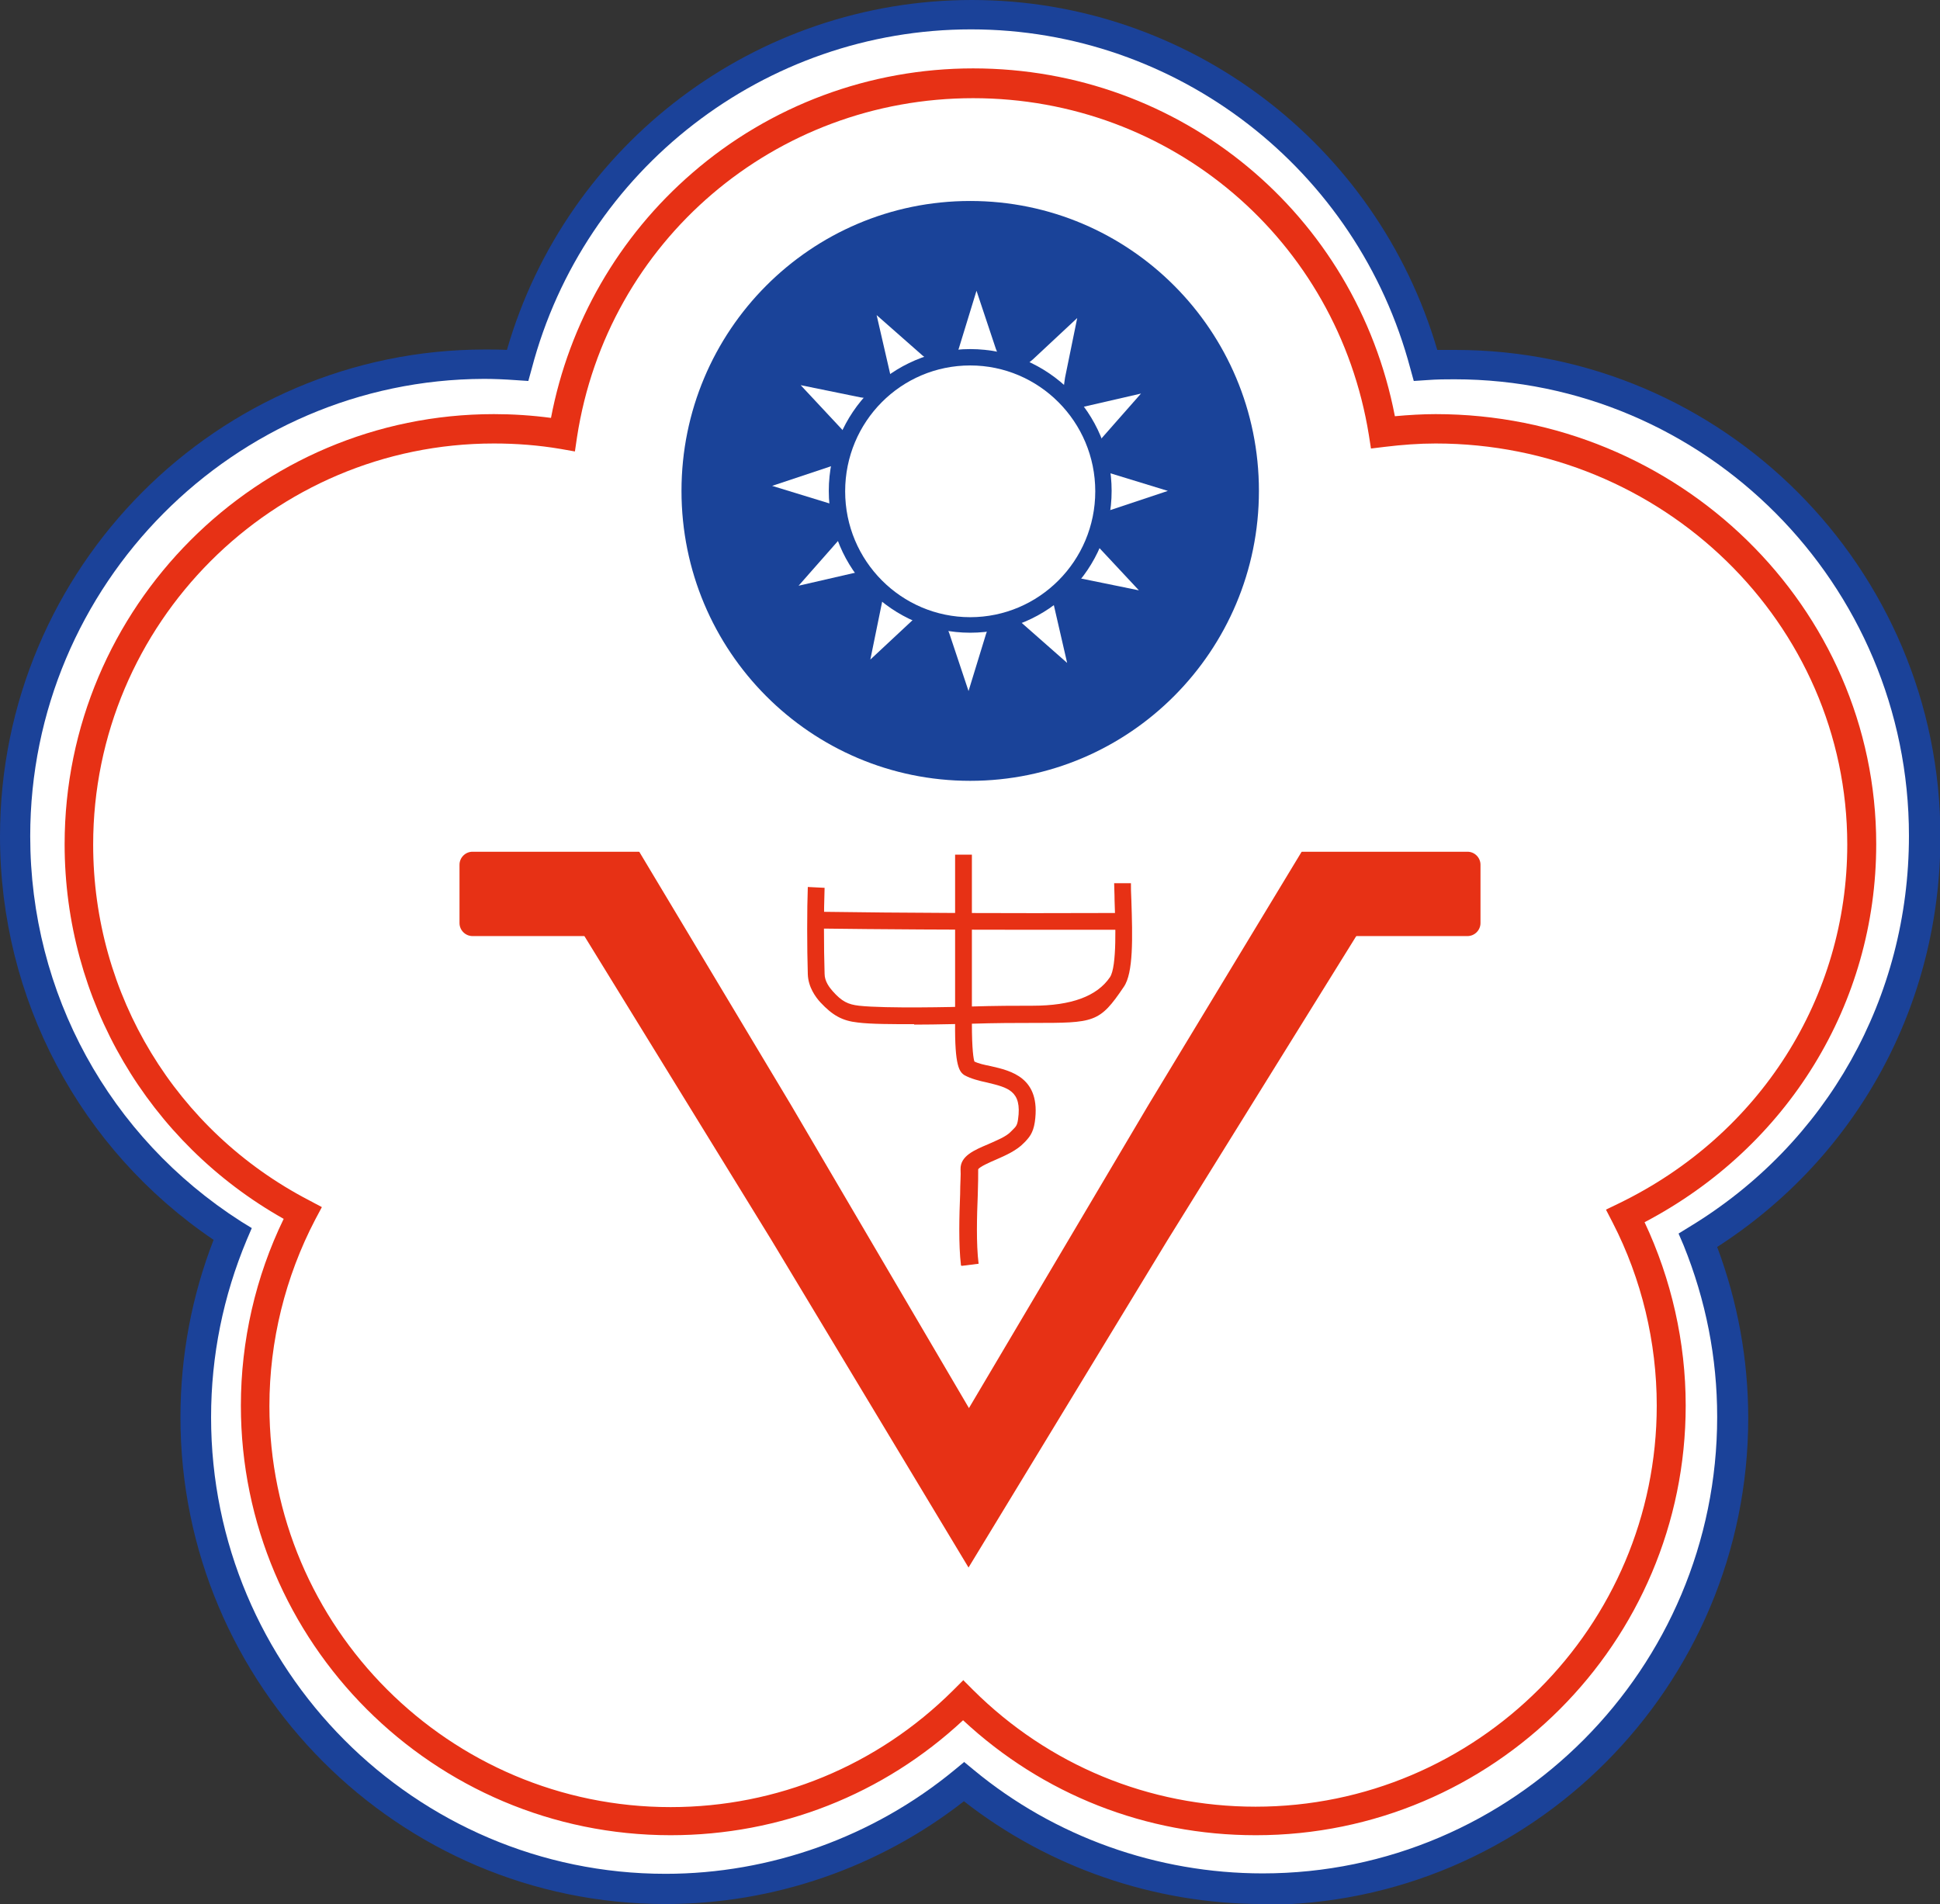 <?xml version="1.0" encoding="UTF-8"?>
<svg id="_圖層_2" data-name="圖層_2" xmlns="http://www.w3.org/2000/svg" viewBox="0 0 46.23 45.38">
  <rect x="0" y="0" width="46.23" height="45.38" fill="#333333" stroke="none"/>
  <defs>
    <style>
      .cls-1 {
        fill: #1b4299;
      }

      .cls-2 {
        fill: #fff;
      }

      .cls-3 {
        fill: #1a4399;
      }

      .cls-4 {
        fill: #e73115;
      }
    </style>
  </defs>
  <g id="_圖層_1-2" data-name="圖層_1">
    <g>
      <g id="g3852">
        <path id="path3847" class="cls-2" d="M23.16.36c-5.19,0-9.56,3.55-10.82,8.36-.26-.02-.52-.03-.79-.03C5.37,8.69.36,13.72.36,19.93c0,3.99,2.07,7.49,5.19,9.48-.57,1.34-.88,2.82-.88,4.37,0,6.21,5.01,11.24,11.19,11.24,2.7,0,5.17-.96,7.11-2.56,1.93,1.6,4.42,2.56,7.12,2.56,6.18,0,11.19-5.03,11.19-11.24,0-1.49-.29-2.92-.82-4.23,3.24-1.97,5.41-5.55,5.41-9.63,0-6.21-5.01-11.24-11.19-11.24-.23,0-.47.01-.7.02C32.71,3.91,28.35.36,23.16.36h0Z"/>
        <g id="g3964">
          <path class="cls-4" d="M29.92,43.74c-2.61,0-5.07-.97-6.97-2.74-1.9,1.77-4.36,2.74-6.97,2.74-5.65,0-10.24-4.59-10.24-10.24,0-1.54.35-3.07,1.02-4.45-3.23-1.82-5.22-5.21-5.22-8.93,0-5.65,4.59-10.25,10.23-10.25.45,0,.91.03,1.36.09.43-2.26,1.61-4.32,3.37-5.84,1.86-1.61,4.23-2.49,6.69-2.49,4.95,0,9.12,3.47,10.05,8.29.33-.03.66-.05.97-.05,5.79,0,10.5,4.6,10.5,10.25,0,3.8-2.11,7.22-5.52,9.01.64,1.36.98,2.86.98,4.37,0,5.65-4.59,10.24-10.24,10.24ZM22.95,40.04l.24.24c1.8,1.79,4.19,2.78,6.73,2.78,5.27,0,9.56-4.29,9.56-9.56,0-1.51-.36-3.02-1.05-4.36l-.16-.31.31-.15c3.36-1.63,5.44-4.91,5.44-8.55,0-5.27-4.4-9.56-9.81-9.56-.39,0-.8.03-1.21.08l-.33.04-.05-.32c-.75-4.65-4.71-8.03-9.43-8.03s-8.72,3.4-9.44,8.08l-.05.34-.34-.06c-.53-.09-1.06-.13-1.59-.13-5.27,0-9.55,4.29-9.55,9.56,0,3.58,1.97,6.83,5.15,8.48l.3.16-.16.3c-.71,1.36-1.09,2.89-1.09,4.44,0,5.27,4.29,9.56,9.56,9.56,2.54,0,4.93-.99,6.73-2.78l.24-.24Z"/>
          <path class="cls-1" d="M30.09,45.38c-2.58,0-5.1-.87-7.12-2.45-2.02,1.58-4.53,2.45-7.11,2.45-6.37,0-11.56-5.2-11.56-11.6,0-1.46.27-2.89.79-4.23C1.9,27.39,0,23.81,0,19.93c0-6.39,5.18-11.6,11.56-11.6.16,0,.33,0,.52.01C13.5,3.42,18.02,0,23.16,0s9.65,3.42,11.09,8.34c.15,0,.29,0,.43,0,6.37,0,11.56,5.2,11.56,11.6,0,4-1.98,7.63-5.32,9.78.49,1.31.74,2.68.74,4.08,0,6.39-5.18,11.6-11.56,11.6ZM22.97,41.99l.23.19c1.93,1.6,4.38,2.47,6.89,2.47,5.97,0,10.83-4.88,10.83-10.88,0-1.41-.27-2.78-.8-4.09l-.12-.28.26-.16c3.28-1.99,5.23-5.47,5.23-9.32,0-6-4.86-10.88-10.83-10.88-.2,0-.41,0-.67.02l-.3.02-.08-.29c-1.26-4.76-5.56-8.09-10.47-8.09s-9.22,3.33-10.47,8.09l-.08.29-.3-.02c-.28-.02-.53-.03-.76-.03C5.58,9.05.72,13.93.72,19.93c0,3.74,1.88,7.17,5.02,9.18l.26.16-.12.28c-.56,1.34-.85,2.76-.85,4.23,0,6,4.86,10.88,10.83,10.88,2.5,0,4.95-.88,6.88-2.47l.23-.19Z"/>
        </g>
      </g>
      <g id="g3955">
        <g>
          <path id="rect3919" class="cls-4" d="M11.26,20.35h23.71c.14,0,.26.12.26.26v1.39c0,.14-.12.26-.26.26H11.26c-.14,0-.26-.12-.26-.26v-1.39c0-.14.12-.26.26-.26Z"/>
          <path class="cls-4" d="M34.97,22.31H11.26c-.17,0-.31-.14-.31-.31v-1.39c0-.17.14-.31.31-.31h23.71c.17,0,.31.14.31.31v1.39c0,.17-.14.31-.31.31ZM11.26,20.4c-.12,0-.21.1-.21.21v1.39c0,.12.1.21.21.21h23.71c.12,0,.21-.1.21-.21v-1.39c0-.12-.1-.21-.21-.21H11.26Z"/>
        </g>
        <path id="path3901" class="cls-4" d="M13.6,21.78l9.51.06,9.52-.03-4.81,7.75-4.74,7.8-4.7-7.81-4.78-7.77Z"/>
        <path id="path3905" class="cls-2" d="M14.52,19.11l8.6.05,8.6-.02-4.35,7.19-4.28,7.23-4.25-7.24-4.32-7.21Z"/>
      </g>
      <path id="path3977" class="cls-3" d="M30,11.7c0,3.81-3.08,6.91-6.88,6.91s-6.88-3.09-6.88-6.91,3.08-6.91,6.88-6.91,6.88,3.09,6.88,6.91Z"/>
      <g id="g3864">
        <g id="use3807">
          <path id="path3025" class="cls-2" d="M22.1,13.77l.94.07.94-.05-.48,1.31-.42,1.37-.46-1.38-.52-1.32Z"/>
        </g>
        <g id="g3851">
          <path id="path3025-2" data-name="path3025" class="cls-2" d="M24.25,9.63l-.94-.07-.94.05.48-1.31.42-1.37.46,1.38.52,1.32Z"/>
          <g id="use3797">
            <path id="path3025-3" data-name="path3025" class="cls-2" d="M25.17,10.41l-.78-.53-.84-.43,1.07-.89,1.05-.98-.29,1.42-.2,1.4Z"/>
          </g>
          <g id="use3799">
            <path id="path3025-4" data-name="path3025" class="cls-2" d="M25.36,11.57l-.41-.85-.52-.79,1.37-.23,1.39-.32-.96,1.09-.88,1.11Z"/>
          </g>
          <g id="use3801">
            <path id="path3025-5" data-name="path3025" class="cls-2" d="M25.13,12.68l.07-.94-.05-.94,1.31.48,1.37.42-1.38.46-1.32.52Z"/>
          </g>
          <g id="use3803">
            <path id="path3025-6" data-name="path3025" class="cls-2" d="M24.31,13.57l.53-.78.43-.84.89,1.07.98,1.05-1.42-.29-1.4-.2Z"/>
          </g>
          <g id="use3805">
            <path id="path3025-7" data-name="path3025" class="cls-2" d="M23.24,13.97l.85-.41.79-.52.23,1.37.32,1.39-1.09-.96-1.11-.88Z"/>
          </g>
          <g id="use3809">
            <path id="path3025-8" data-name="path3025" class="cls-2" d="M21.24,12.89l.78.53.84.43-1.07.89-1.05.98.29-1.42.2-1.4Z"/>
          </g>
          <g id="use3811">
            <path id="path3025-9" data-name="path3025" class="cls-2" d="M20.86,11.77l.41.85.52.79-1.37.23-1.39.32.96-1.09.88-1.11Z"/>
          </g>
          <g id="use3813">
            <path id="path3025-10" data-name="path3025" class="cls-2" d="M21.1,10.6l-.07.94.05.94-1.31-.48-1.37-.42,1.38-.46,1.32-.52Z"/>
          </g>
          <g id="use3815">
            <path id="path3025-11" data-name="path3025" class="cls-2" d="M21.91,9.68l-.53.78-.43.84-.89-1.07-.98-1.05,1.42.29,1.4.2Z"/>
          </g>
          <g id="use3817">
            <path id="path3025-12" data-name="path3025" class="cls-2" d="M23.08,9.34l-.85.41-.79.52-.23-1.37-.32-1.39,1.09.96,1.11.88Z"/>
          </g>
        </g>
      </g>
      <g>
        <path id="path3981" class="cls-2" d="M26.29,11.7c0,1.76-1.42,3.19-3.18,3.19s-3.18-1.43-3.18-3.19,1.42-3.19,3.18-3.19,3.18,1.43,3.18,3.19Z"/>
        <path class="cls-3" d="M23.12,15.08c-1.86,0-3.37-1.52-3.37-3.38s1.51-3.38,3.37-3.38,3.37,1.52,3.37,3.38-1.51,3.38-3.37,3.38ZM23.12,8.71c-1.65,0-2.98,1.34-2.98,3s1.34,3,2.98,3,2.98-1.34,2.98-3-1.34-3-2.98-3Z"/>
      </g>
      <g id="g3861">
        <path class="cls-4" d="M21.79,24.41c-.51,0-1.04,0-1.35-.04-.37-.04-.6-.17-.89-.48-.11-.12-.29-.36-.3-.67-.02-.64-.02-1.55,0-2.08l.4.02c-.02.52-.02,1.42,0,2.05,0,.18.12.33.19.41.22.25.37.32.63.35.64.07,2.3.03,2.63.02.63-.02,1.11-.02,1.51-.02q1.38,0,1.84-.68c.17-.25.13-1.32.11-1.83,0-.17-.01-.31-.01-.41h.4c0,.1,0,.23.01.4.03.9.05,1.74-.18,2.07-.58.86-.7.86-2.17.86-.39,0-.87,0-1.5.02-.18,0-.74.02-1.33.02Z"/>
        <path class="cls-4" d="M22.9,30.16c-.06-.5-.04-1.2-.02-1.7,0-.25.02-.47.01-.59-.01-.32.33-.46.66-.6.2-.09.43-.18.54-.3.02-.02.03-.03.05-.05.07-.07.1-.1.12-.24.1-.69-.25-.76-.74-.88-.19-.04-.38-.09-.53-.17-.13-.08-.24-.22-.23-1.25v-4.01h.4v4.01c0,.65.04.86.06.92.1.05.24.08.39.11.48.11,1.2.27,1.05,1.33-.04.27-.14.37-.22.46l-.04.04c-.17.18-.44.3-.67.4-.14.06-.39.17-.42.23,0,.13,0,.34-.01.61-.02.49-.04,1.17.02,1.64l-.4.05Z"/>
        <path class="cls-4" d="M24.68,22.16c-1.91,0-3.65-.01-5.21-.03v-.4c2.07.03,4.47.04,7.13.03v.4c-.66,0-1.3,0-1.93,0Z"/>
      </g>
    </g>
  </g>
</svg>